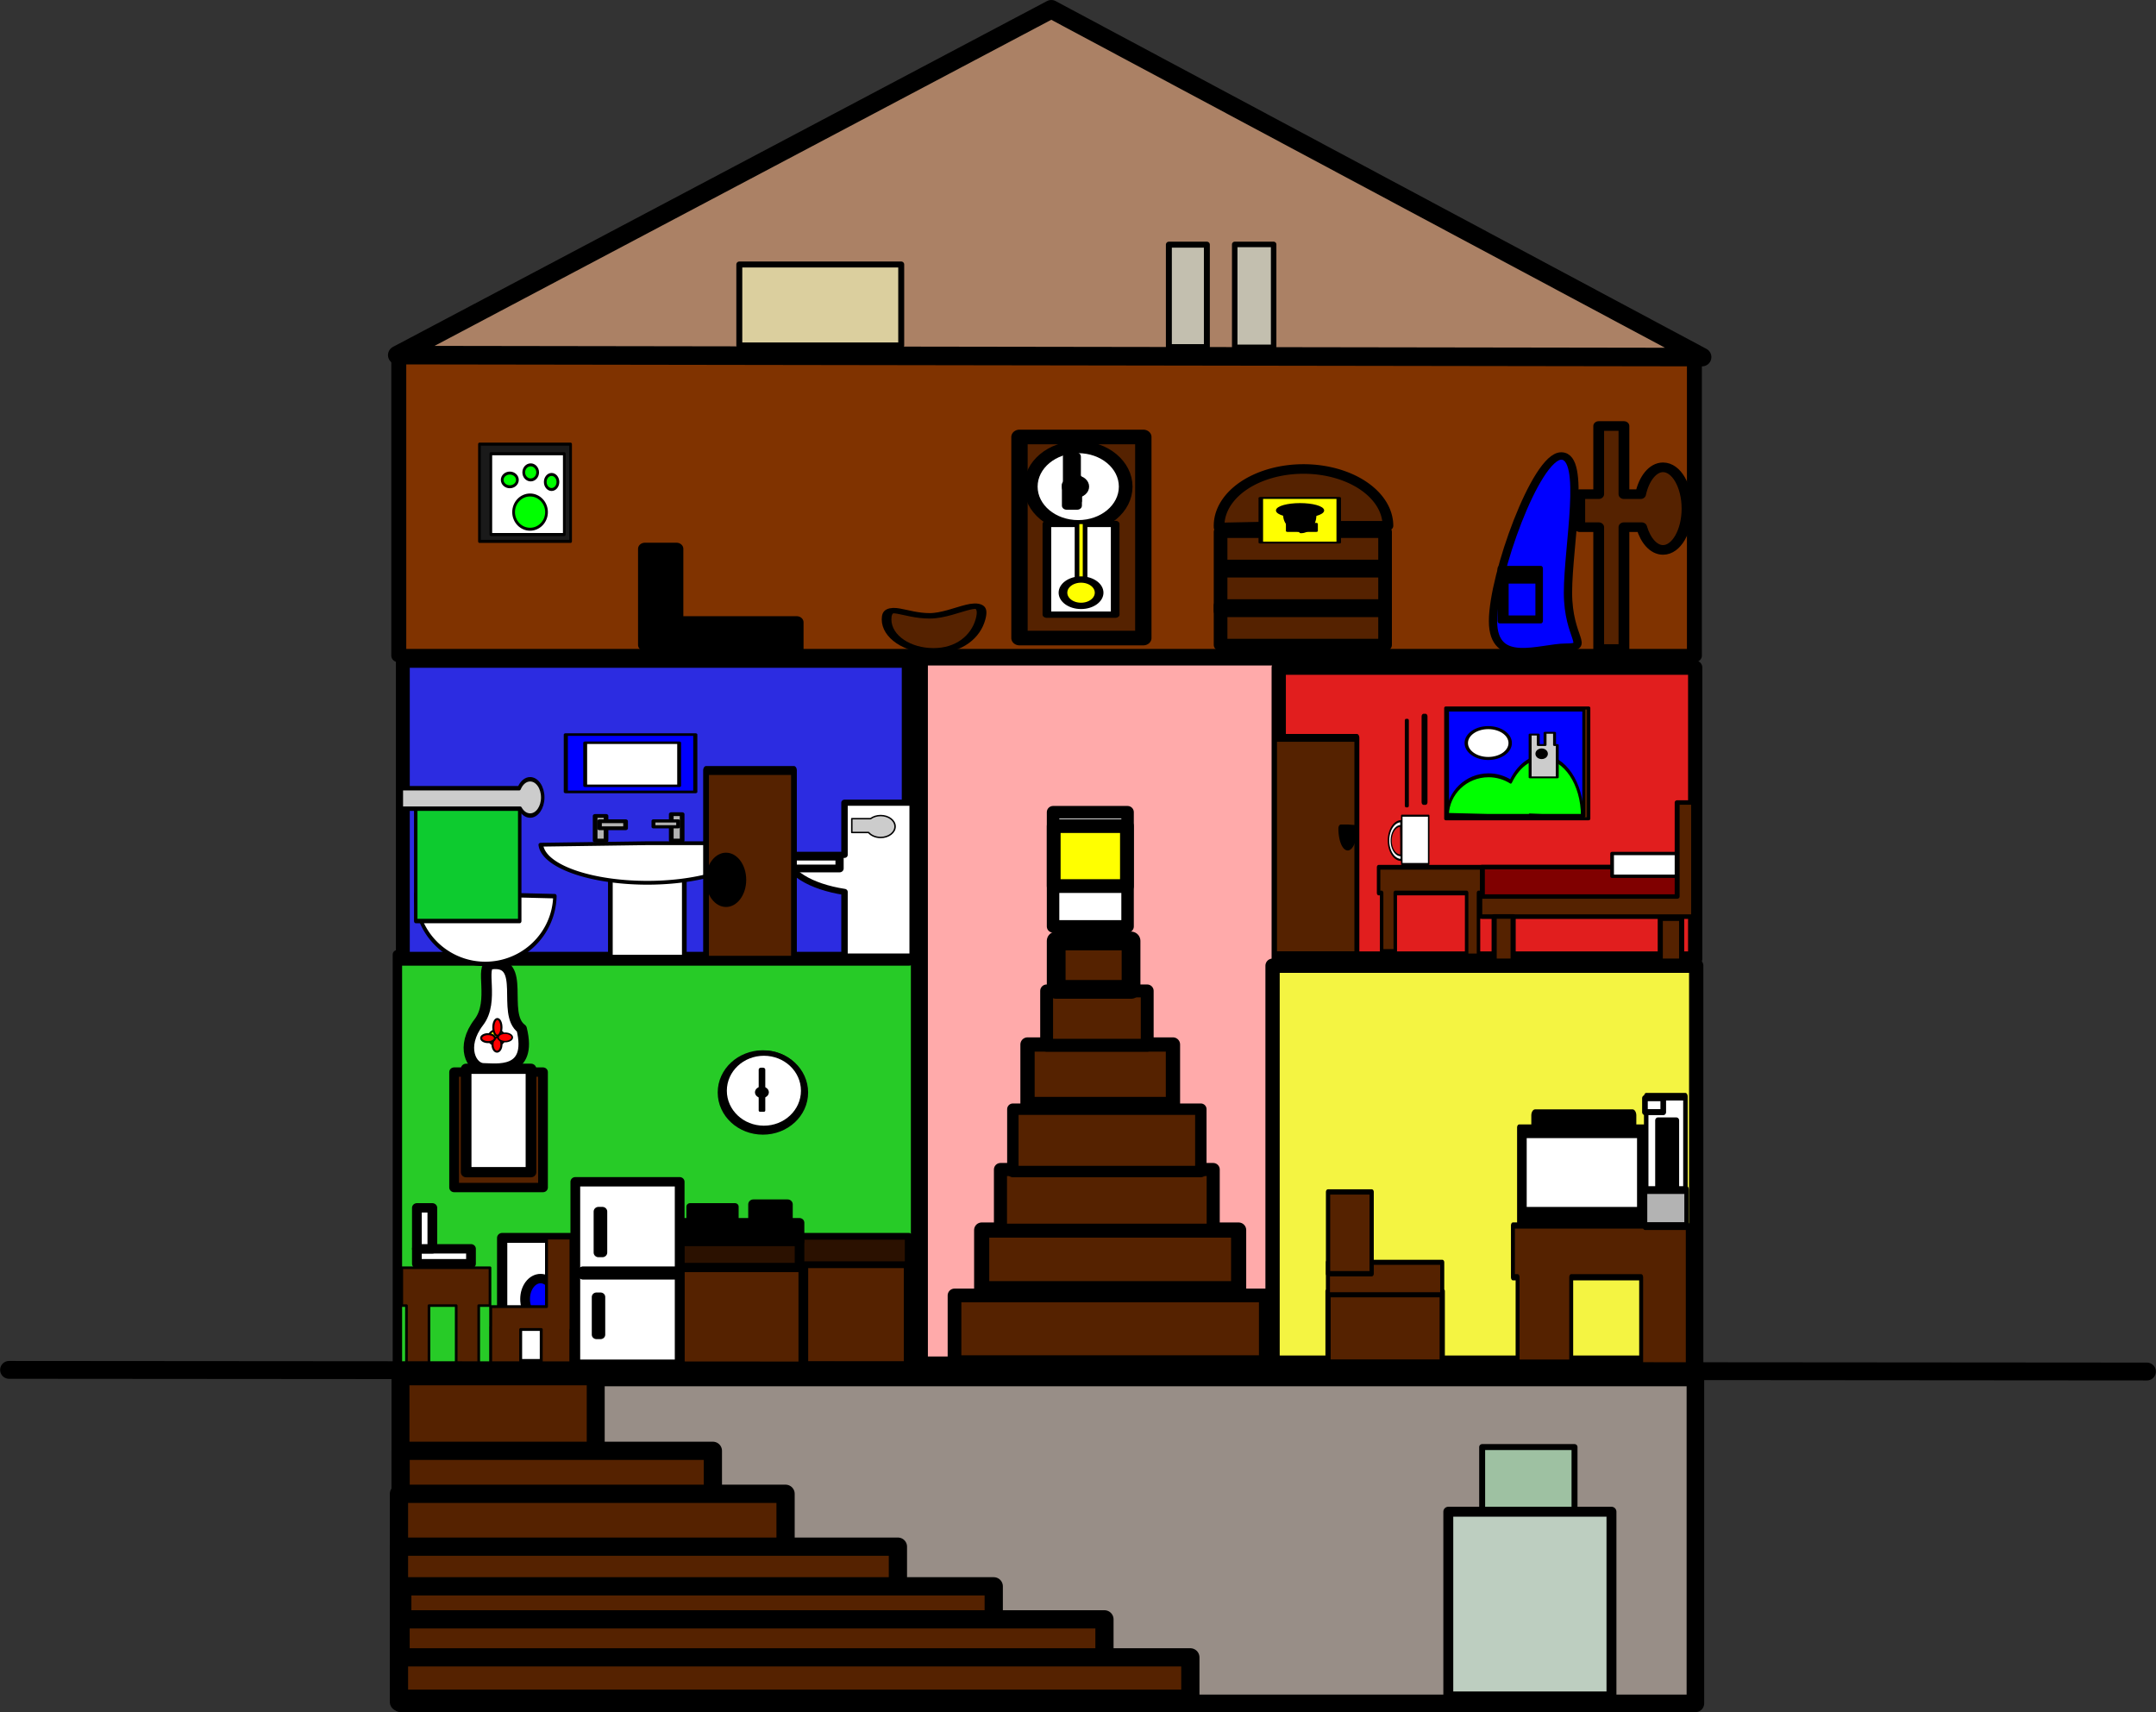 <?xml version="1.0" encoding="UTF-8" standalone="no"?>
<!-- Created with Inkscape (http://www.inkscape.org/) -->

<svg
   xmlns:dc="http://purl.org/dc/elements/1.1/"
   xmlns:cc="http://creativecommons.org/ns#"
   xmlns:rdf="http://www.w3.org/1999/02/22-rdf-syntax-ns#"
   xmlns:svg="http://www.w3.org/2000/svg"
   xmlns="http://www.w3.org/2000/svg"
   xmlns:sodipodi="http://sodipodi.sourceforge.net/DTD/sodipodi-0.dtd"
   xmlns:inkscape="http://www.inkscape.org/namespaces/inkscape"
   id="svg2"
   sodipodi:docname="basic-house.svg"
   viewBox="0 0 1087.114 863.241"
   version="1.1"
   inkscape:version="0.91 r13725"
   width="1087.114"
   height="863.241">
  <rect x="0" y="0" width="1087.114" height="863.241" fill="#333333" stroke="none"/>
  <defs
     id="defs21358" />
  <sodipodi:namedview
     id="base"
     bordercolor="#666666"
     inkscape:pageshadow="2"
     inkscape:window-y="1"
     pagecolor="#ffffff"
     inkscape:window-height="1035"
     inkscape:window-maximized="1"
     inkscape:zoom="0.64420742"
     inkscape:window-x="4"
     showgrid="false"
     borderopacity="1.0"
     inkscape:current-layer="g22245"
     inkscape:cx="294.90122"
     inkscape:cy="359.56009"
     inkscape:window-width="1916"
     inkscape:pageopacity="0.0"
     inkscape:document-units="px"
     fit-margin-top="0"
     fit-margin-left="0"
     fit-margin-right="0"
     fit-margin-bottom="0" />
  <g
     id="layer1"
     inkscape:label="Layer 1"
     inkscape:groupmode="layer"
     transform="translate(148.102,-22.405)">
    <g
       id="g3791">
      <g
         id="g22245">
        <g
           id="g22076" />
        <g
           id="g22576">
          <g
             style="stroke-linecap:round;stroke-linejoin:round"
             id="g2987"
             transform="matrix(0.682,0,0,0.657,-67.518,248.887)">
            <g
               style="stroke-linecap:round;stroke-linejoin:round"
               id="g2900"
               transform="translate(858.63,-244.46)">
              <rect
                 id="rect2816"
                 style="color:#000000;fill:#27cb27;fill-opacity:1;stroke:#000000;stroke-width:6.951;stroke-linecap:round;stroke-linejoin:round"
                 height="317.39"
                 width="383.11"
                 y="632.24"
                 x="-682.98" />
              <g
                 style="stroke-linecap:round;stroke-linejoin:round"
                 id="g2823"
                 transform="matrix(0.886,0,0,0.821,-1201.5,376.58)">
                <rect
                   id="rect2818"
                   style="color:#000000;fill:#552200;stroke:#000000;stroke-width:7.2;stroke-linecap:round;stroke-linejoin:round"
                   height="97.143"
                   width="94.286"
                   y="598.08"
                   x="917.14" />
                <rect
                   id="rect2820"
                   style="color:#000000;fill:#2b1100;stroke:#000000;stroke-width:6.364;stroke-linecap:round;stroke-linejoin:round"
                   height="26.55"
                   width="95.122"
                   y="574.8"
                   x="916.72" />
              </g>
              <g
                 style="stroke-linecap:round;stroke-linejoin:round"
                 id="g2841"
                 transform="matrix(0.485,0,0,0.464,-552.69,512.2)">
                <ellipse
                   id="path2831"
                   style="color:#000000;fill:#000000;stroke:#000000;stroke-width:7.2;stroke-linecap:round;stroke-linejoin:round"
                   transform="matrix(1.037,0,0,1.268,-7.732,-112.08)"
                   cx="285.714"
                   cy="472.362"
                   rx="62.857"
                   ry="51.429" />
                <circle
                   id="path2833"
                   style="color:#000000;fill:#ffffff;stroke:#000000;stroke-width:7.2;stroke-linecap:round;stroke-linejoin:round"
                   transform="matrix(1.181,0,0,1.209,-64.246,-114.73)"
                   cx="300"
                   cy="495.219"
                   r="51.429" />
                <ellipse
                   id="path2835"
                   style="color:#000000;fill:#000000;stroke:#000000;stroke-width:7.2;stroke-linecap:round;stroke-linejoin:round"
                   transform="matrix(0.449,0,0,0.529,156.18,226.13)"
                   cx="291.429"
                   cy="492.362"
                   rx="20"
                   ry="14.286" />
                <rect
                   id="rect2837"
                   style="color:#000000;fill:#000000;stroke:#000000;stroke-width:4.389;stroke-linecap:round;stroke-linejoin:round"
                   height="34.24"
                   width="5.669"
                   y="482.39"
                   x="284.31" />
                <rect
                   id="rect2839"
                   style="color:#000000;fill:#000000;stroke:#000000;stroke-width:6.689;stroke-linecap:round;stroke-linejoin:round"
                   height="37.654"
                   width="3.368"
                   y="449.25"
                   x="285.46" />
              </g>
              <g
                 style="stroke-linecap:round;stroke-linejoin:round"
                 id="g2856"
                 transform="translate(31.429,2.857)">
                <rect
                   id="rect2827"
                   style="color:#000000;fill:#552200;stroke:#000000;stroke-width:7.177;stroke-linecap:round;stroke-linejoin:round"
                   height="77.166"
                   width="91.451"
                   y="869.49"
                   x="-505.73" />
                <rect
                   id="rect2829"
                   style="color:#000000;fill:#2b1100;stroke:#000000;stroke-width:7.107;stroke-linecap:round;stroke-linejoin:round"
                   height="20.093"
                   width="88.665"
                   y="849.46"
                   x="-505.76" />
                <rect
                   id="rect2848"
                   style="color:#000000;fill:#000000;stroke:#000000;stroke-width:7.2;stroke-linecap:round;stroke-linejoin:round"
                   height="14.286"
                   width="88.571"
                   y="835.22"
                   x="-505.71" />
                <rect
                   id="rect2850"
                   style="color:#000000;fill:#000000;stroke:#000000;stroke-width:5.349;stroke-linecap:round;stroke-linejoin:round"
                   height="10.423"
                   width="33.28"
                   y="822.87"
                   x="-498.07" />
                <rect
                   id="rect2852"
                   style="color:#000000;fill:#000000;stroke:#000000;stroke-width:7.577;stroke-linecap:round;stroke-linejoin:round"
                   height="22.48"
                   width="25.337"
                   y="821.12"
                   x="-451.24" />
              </g>
              <rect
                 id="rect2854"
                 style="color:#000000;fill:#ffffff;stroke:#000000;stroke-width:7.2;stroke-linecap:round;stroke-linejoin:round"
                 height="140"
                 width="77.143"
                 y="806.65"
                 x="-551.43" />
              <rect
                 id="rect2863"
                 style="color:#000000;fill:#000000;stroke:#000000;stroke-width:7.015;stroke-linecap:round;stroke-linejoin:round"
                 height="3.043"
                 width="68.757"
                 y="875.13"
                 x="-545.81" />
              <rect
                 id="rect2865"
                 style="color:#000000;fill:#552200;stroke:#000000;stroke-width:7.2;stroke-linecap:round;stroke-linejoin:round"
                 height="31.429"
                 width="2.857"
                 y="829.51"
                 x="-534.29" />
              <rect
                 id="rect2867"
                 style="color:#000000;fill:#552200;stroke:#000000;stroke-width:6.864;stroke-linecap:round;stroke-linejoin:round"
                 transform="scale(-1,1)"
                 height="28.908"
                 width="3.079"
                 y="895.05"
                 x="532.75" />
              <path
                 id="rect2869"
                 style="color:#000000;fill:#552200;stroke:#000000;stroke-width:1.97;stroke-linecap:round;stroke-linejoin:round"
                 d="m -679.74,872.6 0,29.074 3.468,0 0,46.699 16.65,0 0,-46.699 20.119,0 0,47.576 16.658,0 0,-47.576 8.325,0 0,-29.074 -65.221,0 z"
                 inkscape:connector-curvature="0" />
              <rect
                 id="rect2879"
                 style="color:#000000;fill:#ffffff;stroke:#000000;stroke-width:7.58;stroke-linecap:round;stroke-linejoin:round"
                 height="96.763"
                 width="51.049"
                 y="849.69"
                 x="-605.52" />
              <ellipse
                 id="path2883"
                 style="color:#000000;fill:#0000ff;stroke:#000000;stroke-width:7.2;stroke-linecap:round;stroke-linejoin:round"
                 cx="-577.143"
                 cy="896.648"
                 rx="11.429"
                 ry="15.714" />
              <path
                 id="rect2885"
                 style="color:#000000;fill:#552200;stroke:#000000;stroke-width:2.161;stroke-linecap:round;stroke-linejoin:round"
                 d="m -572.74,849.84 0,52.618 -41.257,0 0,15.331 -0.033,0 0,31.461 22.192,0 0,-29.255 15.202,0 0,28.407 21.884,0 0,-28.407 0.132,0 0,-14.611 0,-2.925 0,-52.618 -18.119,0 z"
                 inkscape:connector-curvature="0" />
              <rect
                 id="rect2894"
                 style="color:#000000;fill:#ffffff;stroke:#000000;stroke-width:7.2;stroke-linecap:round;stroke-linejoin:round"
                 height="11.429"
                 width="40"
                 y="858.08"
                 x="-668.57" />
              <rect
                 id="rect2896"
                 style="color:#000000;fill:#ffffff;stroke:#000000;stroke-width:7.2;stroke-linecap:round;stroke-linejoin:round"
                 height="31.429"
                 width="11.429"
                 y="826.65"
                 x="-668.57" />
            </g>
            <rect
               id="rect2928"
               style="color:#000000;fill:#552200;stroke:#000000;stroke-width:7.2;stroke-linecap:round;stroke-linejoin:round"
               height="88.571"
               width="65.714"
               y="478.01"
               x="217.59" />
            <rect
               id="rect2930"
               style="color:#000000;fill:#ffffff;stroke:#000000;stroke-width:7.858;stroke-linecap:round;stroke-linejoin:round"
               height="79.342"
               width="47.914"
               y="475.48"
               x="226.49" />
            <path
               id="path2932"
               sodipodi:nodetypes="csssc"
               style="color:#000000;fill:#ffffff;stroke:#000000;stroke-width:7.761;stroke-linecap:round;stroke-linejoin:round"
               d="m 267.51,444.77 c 8.378,35.295 -19.287,30.239 -28.154,30.239 -8.867,0 -17.451,-16.426 -3.487,-35.29 11.976,-16.179 0.253,-43.227 9.073,-44.418 27.02,-3.651 7.208,37.909 22.569,49.47 z"
               inkscape:connector-curvature="0" />
            <g
               style="stroke-linecap:round;stroke-linejoin:round"
               id="g2951"
               transform="matrix(0.21,0,0,0.214,299.38,209.62)">
              <ellipse
                 id="path2935"
                 style="color:#000000;fill:#ffff00;stroke:#000000;stroke-width:7.2;stroke-linecap:round;stroke-linejoin:round"
                 cx="-240"
                 cy="1130.934"
                 rx="28.571"
                 ry="27.143" />
              <ellipse
                 id="path2937"
                 style="color:#000000;fill:#ff0000;stroke:#000000;stroke-width:7.2;stroke-linecap:round;stroke-linejoin:round"
                 transform="translate(-5.714,-5.714)"
                 cx="-232.857"
                 cy="1160.934"
                 rx="15.714"
                 ry="25.714" />
              <ellipse
                 id="path2939"
                 style="color:#000000;fill:#ff0000;stroke:#000000;stroke-width:7.2;stroke-linecap:round;stroke-linejoin:round"
                 cx="-270"
                 cy="1132.362"
                 rx="24.286"
                 ry="14.286" />
              <ellipse
                 id="path2941"
                 style="color:#000000;fill:#ff0000;stroke:#000000;stroke-width:7.2;stroke-linecap:round;stroke-linejoin:round"
                 cx="-237.143"
                 cy="1093.791"
                 rx="14.286"
                 ry="30" />
              <ellipse
                 id="path2943"
                 style="color:#000000;fill:#ff0000;stroke:#000000;stroke-width:7.2;stroke-linecap:round;stroke-linejoin:round"
                 transform="matrix(0.834,0,0,0.752,-49.064,271.84)"
                 cx="-192.857"
                 cy="1140.934"
                 rx="30"
                 ry="20" />
            </g>
          </g>
          <rect
             id="rect3025"
             style="color:#000000;fill:#ffaaaa;stroke:#000000;stroke-width:8.196;stroke-linecap:round;stroke-linejoin:round"
             height="356.6"
             width="183.76"
             y="353.83"
             x="315.67" />
          <rect
             id="rect3052"
             style="color:#000000;fill:#552200;stroke:#000000;stroke-width:6.908;stroke-linecap:round;stroke-linejoin:round"
             height="33.625"
             width="156.96"
             y="675.55"
             x="333.19" />
          <rect
             id="rect3054"
             style="color:#000000;fill:#552200;stroke:#000000;stroke-width:7.641;stroke-linecap:round;stroke-linejoin:round"
             height="29.559"
             width="129.56"
             y="642.58"
             x="346.89" />
          <rect
             id="rect3056"
             style="color:#000000;fill:#552200;stroke:#000000;stroke-width:6.596;stroke-linecap:round;stroke-linejoin:round"
             height="30.604"
             width="107.27"
             y="612.06"
             x="356.36" />
          <rect
             id="rect3058"
             style="color:#000000;fill:#552200;stroke:#000000;stroke-width:5.754;stroke-linecap:round;stroke-linejoin:round"
             height="31.446"
             width="94.779"
             y="581.64"
             x="362.61" />
          <rect
             id="rect3060"
             style="color:#000000;fill:#552200;stroke:#000000;stroke-width:7.2;stroke-linecap:round;stroke-linejoin:round"
             height="30"
             width="73.333"
             y="549.03"
             x="370" />
          <rect
             id="rect3062"
             style="color:#000000;fill:#552200;stroke:#000000;stroke-width:6.486;stroke-linecap:round;stroke-linejoin:round"
             height="27.381"
             width="50.714"
             y="522.01"
             x="379.64" />
          <rect
             id="rect3064"
             style="color:#000000;fill:#552200;stroke:#000000;stroke-width:9.462;stroke-linecap:round;stroke-linejoin:round"
             height="24.405"
             width="37.738"
             y="496.83"
             x="384.46" />
          <rect
             id="rect3066"
             style="color:#000000;fill:#ffffff;stroke:#000000;stroke-width:6.292;stroke-linecap:round;stroke-linejoin:round"
             height="57.575"
             width="37.575"
             y="431.91"
             x="382.88" />
          <rect
             id="rect3068"
             style="color:#000000;fill:#ffff00;stroke:#000000;stroke-width:6.946;stroke-linecap:round;stroke-linejoin:round"
             height="30.254"
             width="36.92"
             y="438.9"
             x="383.21" />
          <g
             style="stroke-linecap:round;stroke-linejoin:round"
             id="g3204"
             transform="matrix(0.957,0,0,0.855,1089.4,-381.21)">
            <rect
               id="rect3087"
               style="color:#000000;fill:#803300;stroke:#000000;stroke-width:7.883;stroke-linecap:round;stroke-linejoin:round"
               height="175.98"
               width="682.65"
               y="682.7"
               x="-1083" />
            <rect
               id="rect3089"
               style="color:#000000;fill:#000000;stroke:#000000;stroke-width:7.2;stroke-linecap:round;stroke-linejoin:round"
               height="56.667"
               width="16.667"
               y="795.7"
               x="-953.33" />
            <rect
               id="rect3091"
               style="color:#000000;fill:#000000;stroke:#000000;stroke-width:7.2;stroke-linecap:round;stroke-linejoin:round"
               height="16.667"
               width="70"
               y="839.03"
               x="-943.33" />
            <g
               style="stroke-linecap:round;stroke-linejoin:round"
               id="g3116"
               transform="matrix(0,0.448,0.598,0,-1286.1,1185.9)">
              <path
                 id="path3111"
                 style="color:#000000;fill:#552200;stroke:#000000;stroke-width:7.2;stroke-linecap:round;stroke-linejoin:round"
                 sodipodi:nodetypes="csssc"
                 transform="matrix(0.993,0,0,1.182,-5.2,-155.33)"
                 d="m -736.69,817.36 c 0,19.33 -19.026,31.497 -41.644,35 -36.422,5.641 -4.731,-18.49 -4.731,-37.82 0,-19.33 -18.269,-32.18 4.731,-32.18 22.999,0 41.644,15.67 41.644,35 z"
                 inkscape:connector-curvature="0" />
            </g>
            <rect
               id="rect3120"
               style="color:#000000;fill:#552200;stroke:#000000;stroke-width:8.618;stroke-linecap:round;stroke-linejoin:round"
               height="118.58"
               width="65.248"
               y="729.74"
               x="-755.96" />
            <ellipse
               id="path3122"
               style="color:#000000;fill:#ffffff;stroke:#000000;stroke-width:7.2;stroke-linecap:round;stroke-linejoin:round"
               transform="translate(-6.667,-10)"
               cx="-718.333"
               cy="769.029"
               rx="25"
               ry="23.333" />
            <ellipse
               id="path3126"
               style="color:#000000;fill:#000000;stroke:#000000;stroke-width:7.2;stroke-linecap:round;stroke-linejoin:round"
               transform="matrix(0.701,0,0,0.561,-217.07,332.26)"
               cx="-726.667"
               cy="760.696"
               rx="6.667"
               ry="8.333" />
            <rect
               id="rect3128"
               style="color:#000000;fill:#000000;stroke:#000000;stroke-width:3.707;stroke-linecap:round;stroke-linejoin:round"
               height="13.493"
               width="3.493"
               y="753.95"
               x="-728.41" />
            <rect
               id="rect3130"
               style="color:#000000;fill:#000000;stroke:#000000;stroke-width:5.111;stroke-linecap:round;stroke-linejoin:round"
               transform="scale(-1,1)"
               height="15.423"
               width="4.356"
               y="741.32"
               x="726.16" />
            <rect
               id="rect3134"
               style="color:#000000;fill:#000000;stroke:#000000;stroke-width:4.842;stroke-linecap:round;stroke-linejoin:round"
               height="12.358"
               width="5.692"
               y="757.85"
               x="-731.18" />
            <g
               style="stroke-linecap:round;stroke-linejoin:round"
               id="g3142"
               transform="matrix(0.635,0,0,0.518,-368.98,265.23)">
              <rect
                 id="rect3136"
                 style="color:#000000;fill:#ffffff;stroke:#000000;stroke-width:7.2;stroke-linecap:round;stroke-linejoin:round"
                 height="103.33"
                 width="56.667"
                 y="995.7"
                 x="-586.67" />
              <rect
                 id="rect3138"
                 style="color:#000000;fill:#ffff00;stroke:#000000;stroke-width:3.853;stroke-linecap:round;stroke-linejoin:round"
                 height="83.347"
                 width="6.681"
                 y="994.02"
                 x="-561.67" />
              <circle
                 id="path3140"
                 style="color:#000000;fill:#ffff00;stroke:#000000;stroke-width:7.2;stroke-linecap:round;stroke-linejoin:round"
                 cx="-558.333"
                 cy="1074.029"
                 r="15" />
            </g>
            <rect
               id="rect3147"
               style="color:#000000;fill:#552200;stroke:#000000;stroke-width:7.2;stroke-linecap:round;stroke-linejoin:round"
               height="66.667"
               width="86.667"
               y="785.7"
               x="-650" />
            <rect
               id="rect3149"
               style="color:#000000;fill:#552200;stroke:#000000;stroke-width:7.2;stroke-linecap:round;stroke-linejoin:round"
               height="3.333"
               width="83.333"
               y="805.7"
               x="-646.67" />
            <rect
               id="rect3151"
               style="color:#000000;fill:#552200;stroke:#000000;stroke-width:7.136;stroke-linecap:round;stroke-linejoin:round"
               height="3.397"
               width="86.731"
               y="829"
               x="-650.03" />
            <path
               id="path3153"
               sodipodi:rx="44.477192"
               sodipodi:ry="33.48225"
               style="color:#000000;fill:#552200;stroke:#000000;stroke-width:5.636;stroke-linecap:round;stroke-linejoin:round"
               sodipodi:type="arc"
               d="m -561.831,-782.102 a 44.477,33.482 0 0 1 -22.626,29.163 44.477,33.482 0 0 1 -44.858,-0.508 44.477,33.482 0 0 1 -21.45,-29.662 l 44.457,1.008 z"
               transform="scale(1,-1)"
               sodipodi:cy="-782.10175"
               sodipodi:cx="-606.30817"
               sodipodi:end="3.1716911"
               sodipodi:start="0" />
            <g
               style="stroke-linecap:round;stroke-linejoin:round"
               id="g3171"
               transform="matrix(0.333,0,0,0.158,-310.24,712.12)">
              <rect
                 id="rect3155"
                 style="color:#000000;fill:#ffff00;stroke:#000000;stroke-width:7.2;stroke-linecap:round;stroke-linejoin:round"
                 height="166.67"
                 width="123.33"
                 y="339.03"
                 x="-956.67" />
              <path
                 id="path3159"
                 sodipodi:rx="25"
                 sodipodi:ry="20"
                 style="color:#000000;fill:#000000;stroke:#000000;stroke-width:7.2;stroke-linecap:round;stroke-linejoin:round"
                 sodipodi:type="arc"
                 d="m -863.333,409.029 a 25,20 0 0 1 -7.578,14.344 25,20 0 0 1 -18.14,5.648 l 0.718,-19.992 z"
                 transform="matrix(0.848,0,0,2.805,-139.71,-742.91)"
                 sodipodi:cy="409.02884"
                 sodipodi:cx="-888.33331"
                 sodipodi:end="1.5995365"
                 sodipodi:start="0" />
              <path
                 id="path3161"
                 sodipodi:rx="36.666668"
                 sodipodi:ry="58.333332"
                 style="color:#000000;fill:#000000;stroke:#000000;stroke-width:7.2;stroke-linecap:round;stroke-linejoin:round"
                 sodipodi:type="arc"
                 d="m -1196.667,487.362 a 36.667,58.333 0 0 1 -11.115,41.836 36.667,58.333 0 0 1 -26.606,16.473 l 1.054,-58.309 z"
                 transform="matrix(-0.758,0,0,1.015,-1825.6,-91.152)"
                 sodipodi:cy="487.36218"
                 sodipodi:cx="-1233.3334"
                 sodipodi:end="1.5995365"
                 sodipodi:start="0" />
              <ellipse
                 id="path3165"
                 style="color:#000000;fill:#000000;stroke:#000000;stroke-width:7.2;stroke-linecap:round;stroke-linejoin:round"
                 transform="matrix(0.988,0,0,1.251,-10.303,-90.46)"
                 cx="-895"
                 cy="380.696"
                 rx="35"
                 ry="18.333" />
              <rect
                 id="rect3169"
                 style="color:#000000;fill:#000000;stroke:#000000;stroke-width:6.461;stroke-linecap:round;stroke-linejoin:round"
                 height="27.406"
                 width="44.072"
                 y="435.33"
                 x="-913.7" />
            </g>
            <path
               id="path3178"
               sodipodi:nodetypes="csssc"
               style="color:#000000;fill:#0000ff;stroke:#000000;stroke-width:4.371;stroke-linecap:round;stroke-linejoin:round"
               d="m -506.46,838.34 c 0,27.365 25.108,15.377 38.343,15.377 13.235,0 1.153,-4.846 1.153,-32.211 0,-27.365 9.685,-80.554 -3.55,-80.554 -13.235,0 -35.946,70.023 -35.946,97.388 z"
               inkscape:connector-curvature="0" />
            <g
               style="stroke-linecap:round;stroke-linejoin:round"
               id="g3193"
               transform="matrix(0.285,0,0,0.439,-203.79,336.57)">
              <rect
                 id="rect3185"
                 style="color:#000000;fill:#000000;stroke:#000000;stroke-width:7.2;stroke-linecap:round;stroke-linejoin:round"
                 height="70"
                 width="76.667"
                 y="1072.4"
                 x="-1050" />
              <rect
                 id="rect3187"
                 style="color:#000000;fill:#0000ff;stroke:#000000;stroke-width:7.2;stroke-linecap:round;stroke-linejoin:round"
                 height="50"
                 width="56.667"
                 y="1089"
                 x="-1036.7" />
            </g>
            <path
               id="rect3197"
               style="color:#000000;fill:#552200;stroke:#000000;stroke-width:5.679;stroke-linecap:round;stroke-linejoin:round"
               d="m -450.78,723.28 0,40.183 -9.971,0 0,19.475 9.971,0 0,71.85 13.299,0 0,-71.85 9.323,0 c 2.079,7.951 6.346,13.402 11.28,13.402 6.975,0 12.626,-10.911 12.626,-24.361 0,-13.45 -5.65,-24.338 -12.626,-24.338 -5.418,0 -10.034,6.582 -11.828,15.822 l -8.774,0 0,-40.183 -13.299,0 z"
               inkscape:connector-curvature="0" />
          </g>
          <g
             style="stroke-linecap:round;stroke-linejoin:round"
             id="g3248"
             transform="matrix(0.244,0,0,0.28,147.54,157.26)">
            <rect
               id="rect3236"
               style="color:#000000;fill:#1a1a1a;stroke:#000000;stroke-width:5.486;stroke-linecap:round;stroke-linejoin:round"
               height="175.05"
               width="188.38"
               y="318.17"
               x="-220.86" />
            <rect
               id="rect3238"
               style="color:#000000;fill:#ffffff;stroke:#000000;stroke-width:5.486;stroke-linecap:round;stroke-linejoin:round"
               height="145.46"
               width="151.75"
               y="335.43"
               x="-197.31" />
            <ellipse
               id="path3240"
               style="color:#000000;fill:#00ff00;stroke:#000000;stroke-width:7.2;stroke-linecap:round;stroke-linejoin:round"
               transform="matrix(0.785,0,0,0.74,566.68,-176.67)"
               cx="-923.333"
               cy="755.696"
               rx="20"
               ry="16.667" />
            <circle
               id="path3242"
               style="color:#000000;fill:#00ff00;stroke:#000000;stroke-width:7.2;stroke-linecap:round;stroke-linejoin:round"
               transform="matrix(0.785,0,0,0.74,566.68,-176.67)"
               cx="-868.333"
               cy="737.362"
               r="18.333" />
            <ellipse
               id="path3244"
               style="color:#000000;fill:#00ff00;stroke:#000000;stroke-width:7.2;stroke-linecap:round;stroke-linejoin:round"
               transform="matrix(0.785,0,0,0.74,566.68,-176.67)"
               cx="-813.333"
               cy="760.696"
               rx="16.667"
               ry="18.333" />
            <ellipse
               id="path3246"
               style="color:#000000;fill:#00ff00;stroke:#000000;stroke-width:7.2;stroke-linecap:round;stroke-linejoin:round"
               transform="matrix(0.785,0,0,0.74,566.68,-176.67)"
               cx="-870"
               cy="834.029"
               rx="43.333"
               ry="41.667" />
          </g>
          <rect
             id="rect3256"
             style="color:#000000;fill:#2c2ce1;fill-opacity:1;stroke:#000000;stroke-width:7.003;stroke-linecap:round;stroke-linejoin:round"
             height="150.199"
             width="255.082"
             y="355.6"
             x="55.016" />
          <g
             style="stroke-linecap:round;stroke-linejoin:round"
             id="g3272"
             transform="matrix(-0.607,0,0,0.574,-234.77,18.746)">
            <path
               id="path3258"
               style="color:#000000;fill:#ffffff;stroke:#000000;stroke-width:5.369;stroke-linecap:round;stroke-linejoin:round"
               d="m -900.92,711.45 0,135.15 56.627,0 0,-56.785 c 28.239,-4.598 48.538,-17.452 48.538,-32.559 l -48.538,0 0,-45.81 -56.627,0 z"
               inkscape:connector-curvature="0" />
            <rect
               id="rect3263"
               style="color:#000000;fill:#ffffff;stroke:#000000;stroke-width:6.823;stroke-linecap:round;stroke-linejoin:round"
               height="10.377"
               width="40.377"
               y="758.84"
               x="-840.19" />
            <path
               id="path3267"
               style="color:#000000;fill:#cccccc;stroke:#000000;stroke-width:1.241;stroke-linecap:round;stroke-linejoin:round"
               d="m -874.33,722.72 c -6.62,0 -11.984,4.319 -11.984,9.643 0,5.325 5.365,9.638 11.984,9.638 4.22,0 7.927,-1.755 10.063,-4.406 l 13.912,0 0,-12.123 -15.592,0 c -2.161,-1.701 -5.12,-2.753 -8.383,-2.753 z"
               inkscape:connector-curvature="0" />
          </g>
          <g
             style="stroke-linecap:round;stroke-linejoin:round"
             id="g3303"
             transform="matrix(0.329,0,0,0.266,370.22,262.04)">
            <rect
               id="rect3277"
               style="color:#000000;fill:#ffffff;stroke:#000000;stroke-width:7.2;stroke-linecap:round;stroke-linejoin:round"
               height="166.67"
               width="113.33"
               y="745.7"
               x="-640" />
            <path
               id="path3279"
               sodipodi:rx="163.33333"
               sodipodi:ry="75"
               style="color:#000000;fill:#ffffff;stroke:#000000;stroke-width:7.2;stroke-linecap:round;stroke-linejoin:round"
               sodipodi:type="arc"
               d="m -406.667,750.696 a 163.333,75 0 0 1 -160.247,74.987 163.333,75 0 0 1 -166.303,-72.152 L -570,750.696 Z"
               transform="translate(-13.333,-53.333)"
               sodipodi:cy="750.6955"
               sodipodi:cx="-570"
               sodipodi:end="3.1037926"
               sodipodi:start="0" />
            <g
               style="stroke-linecap:round;stroke-linejoin:round"
               id="g3289">
              <rect
                 id="rect3281"
                 style="color:#000000;fill:#b3b3b3;stroke:#000000;stroke-width:7.2;stroke-linecap:round;stroke-linejoin:round"
                 height="46.667"
                 width="16.667"
                 y="645.7"
                 x="-663.33" />
              <rect
                 id="rect3283"
                 style="color:#000000;fill:#b3b3b3;stroke:#000000;stroke-width:7.2;stroke-linecap:round;stroke-linejoin:round"
                 height="13.333"
                 width="40"
                 y="655.7"
                 x="-656.67" />
              <rect
                 id="rect3285"
                 style="color:#000000;fill:#b3b3b3;stroke:#000000;stroke-width:7.2;stroke-linecap:round;stroke-linejoin:round"
                 height="50"
                 width="16.667"
                 y="642.36"
                 x="-546.67" />
              <rect
                 id="rect3287"
                 style="color:#000000;fill:#b3b3b3;stroke:#000000;stroke-width:5.999;stroke-linecap:round;stroke-linejoin:round"
                 height="11.201"
                 width="37.868"
                 y="655.09"
                 x="-573.93" />
            </g>
          </g>
          <g
             style="stroke-linecap:round;stroke-linejoin:round"
             id="g3299"
             transform="matrix(0.246,0,0,0.156,317.44,326.77)">
            <rect
               id="rect3295"
               style="color:#000000;fill:#0000ff;stroke:#000000;stroke-width:8.47;stroke-linecap:round;stroke-linejoin:round"
               height="185.4"
               width="265.4"
               y="423"
               x="-732.7" />
            <rect
               id="rect3297"
               style="color:#000000;fill:#ffffff;stroke:#000000;stroke-width:7.949;stroke-linecap:round;stroke-linejoin:round"
               height="139.25"
               width="192.58"
               y="449.4"
               x="-692.96" />
          </g>
          <g
             style="stroke-linecap:round;stroke-linejoin:round"
             id="g3316"
             transform="matrix(0.403,0,0,0.624,420.15,16.289)">
            <rect
               id="rect3312"
               style="color:#000000;fill:#552200;stroke:#000000;stroke-width:7.2;stroke-linecap:round;stroke-linejoin:round"
               height="153.33"
               width="110"
               y="632.36"
               x="-526.67" />
            <ellipse
               id="path3314"
               style="color:#000000;fill:#000000;stroke:#000000;stroke-width:7.2;stroke-linecap:round;stroke-linejoin:round"
               cx="-501.667"
               cy="720.696"
               rx="21.667"
               ry="18.333" />
          </g>
          <g
             style="stroke-linecap:round;stroke-linejoin:round"
             id="g3329"
             transform="matrix(-0.242,0,0,0.309,-102.23,268.71)">
            <path
               id="path3320"
               sodipodi:rx="145"
               sodipodi:ry="113.33334"
               style="color:#000000;fill:#ffffff;stroke:#000000;stroke-width:7.2;stroke-linecap:round;stroke-linejoin:round"
               sodipodi:type="arc"
               sodipodi:start="0"
               sodipodi:cy="662.36218"
               sodipodi:cx="-821.66669"
               sodipodi:end="3.1167548"
               d="m -676.667,662.362 a 145,113.333 0 0 1 -143.199,113.325 145,113.333 0 0 1 -146.756,-110.51 l 144.955,-2.815 z" />
            <rect
               id="rect3322"
               style="color:#000000;fill:#0dcb2f;fill-opacity:1;stroke:#000000;stroke-width:7.2;stroke-linecap:round;stroke-linejoin:round"
               height="210"
               width="216.67"
               y="495.7"
               x="-893.33" />
            <path
               id="rect3324"
               style="color:#000000;fill:#cccccc;stroke:#000000;stroke-width:7.2;stroke-linecap:round;stroke-linejoin:round"
               d="m -915,474.41 c -14.512,0 -26.281,13.272 -26.281,29.625 0,16.353 11.769,29.594 26.281,29.594 8.364,0 15.813,-4.388 20.625,-11.25 l 247.72,0 0,-33.344 -245.69,0 c -4.568,-8.741 -13.003,-14.625 -22.656,-14.625 z"
               inkscape:connector-curvature="0" />
          </g>
          <rect
             id="rect3334"
             style="color:#000000;fill:#e11e1e;fill-opacity:1;stroke:#000000;stroke-width:7.2;stroke-linecap:round;stroke-linejoin:round"
             height="146.67"
             width="210"
             y="359.03"
             x="496.67" />
          <g
             style="stroke-linecap:round;stroke-linejoin:round"
             id="g3350"
             transform="matrix(0.359,0,0,0.325,935.57,248.62)">
            <rect
               id="rect3336"
               style="color:#000000;fill:#800000;stroke:#000000;stroke-width:7.2;stroke-linecap:round;stroke-linejoin:round"
               height="76.667"
               width="290"
               y="649.03"
               x="-936.67" />
            <rect
               id="rect3338"
               style="color:#000000;fill:#ffffff;stroke:#000000;stroke-width:5.186;stroke-linecap:round;stroke-linejoin:round"
               height="35.347"
               width="105.35"
               y="628.02"
               x="-754.34" />
            <path
               id="rect3340"
               style="color:#000000;fill:#552200;stroke:#000000;stroke-width:6.913;stroke-linecap:round;stroke-linejoin:round"
               d="m -662.97,548.9 0,145.9 -277.19,0 0,31.054 277.19,0 13.21,0 9.9,0 0,-176.95 -23.109,0 z"
               inkscape:connector-curvature="0" />
            <rect
               id="rect3342"
               style="color:#000000;fill:#552200;stroke:#000000;stroke-width:7.2;stroke-linecap:round;stroke-linejoin:round"
               height="73.333"
               width="26.667"
               y="725.7"
               x="-920" />
            <rect
               id="rect3344"
               style="color:#000000;fill:#552200;stroke:#000000;stroke-width:7.2;stroke-linecap:round;stroke-linejoin:round"
               height="70"
               width="30"
               y="729.03"
               x="-686.67" />
          </g>
          <g
             style="stroke-linecap:round;stroke-linejoin:round"
             id="g3394"
             transform="matrix(0.282,0,0,0.381,805.66,245.59)">
            <path
               id="rect3359"
               style="color:#000000;fill:#552200;stroke:#000000;stroke-width:6.255;stroke-linecap:round;stroke-linejoin:round"
               d="m -917.13,561.9 0,34.03 5.411,0 0,77.372 24.39,0 0,-77.372 127.61,0 0,83.29 21.188,0 0,-83.29 5.665,0 0,-34.03 -184.27,0 z"
               inkscape:connector-curvature="0" />
            <g
               style="stroke-linecap:round;stroke-linejoin:round"
               id="g3382"
               transform="matrix(0.37,0,0,0.376,-509.39,423.81)">
              <rect
                 id="rect3372"
                 style="color:#000000;fill:#ffffff;stroke:#000000;stroke-width:7.2;stroke-linecap:round;stroke-linejoin:round"
                 height="170"
                 width="130"
                 y="185.7"
                 x="-990" />
              <g
                 style="stroke-linecap:round;stroke-linejoin:round"
                 id="g3378"
                 transform="matrix(1,0,0,1.023,173.33,-359.23)">
                <path
                   id="path3374"
                   sodipodi:rx="66.666664"
                   sodipodi:ry="61.666668"
                   style="color:#000000;fill:#ffffff;stroke:#000000;stroke-width:7.2;stroke-linecap:round;stroke-linejoin:round"
                   sodipodi:type="arc"
                   d="m -1130,587.362 a 66.667,61.667 0 0 1 -65.839,61.662 66.667,61.667 0 0 1 -67.474,-60.13 l 66.646,-1.532 z"
                   transform="matrix(0,1,-1,0,-578.46,1814.9)"
                   sodipodi:cy="587.36218"
                   sodipodi:cx="-1196.6666"
                   sodipodi:end="3.1167548"
                   sodipodi:start="0" />
                <path
                   id="path3376"
                   sodipodi:rx="60"
                   sodipodi:ry="61.666668"
                   style="color:#000000;fill:#e11e1e;fill-opacity:1;stroke:#000000;stroke-width:7.2;stroke-linecap:round;stroke-linejoin:round"
                   sodipodi:type="arc"
                   d="m -790,987.362 a 60,61.667 0 0 1 -59.255,61.662 60,61.667 0 0 1 -60.727,-60.13 L -850,987.362 Z"
                   transform="matrix(0,0.845,-0.753,0,-424.64,1336.8)"
                   sodipodi:cy="987.36218"
                   sodipodi:cx="-850"
                   sodipodi:end="3.1167548"
                   sodipodi:start="0" />
              </g>
            </g>
            <rect
               id="rect3388"
               style="color:#000000;fill:#000000;stroke:#000000;stroke-width:4.573;stroke-linecap:round;stroke-linejoin:round"
               height="112.63"
               width="2.627"
               y="367.72"
               x="-867.98" />
            <rect
               id="rect3390"
               style="color:#000000;fill:#000000;stroke:#000000;stroke-width:7.2;stroke-linecap:round;stroke-linejoin:round"
               height="113.33"
               width="3.333"
               y="362.36"
               x="-836.67" />
          </g>
          <g
             style="stroke-linecap:round;stroke-linejoin:round"
             id="g3408"
             transform="matrix(-0.346,0,0,0.548,297.33,106.34)">
            <rect
               id="rect3404"
               style="color:#000000;fill:#552200;stroke:#000000;stroke-width:7.2;stroke-linecap:round;stroke-linejoin:round"
               height="200"
               width="120"
               y="525.7"
               x="-690" />
            <path
               id="path3406"
               sodipodi:rx="10"
               sodipodi:ry="16.666666"
               style="color:#000000;fill:#000000;stroke:#000000;stroke-width:7.2;stroke-linecap:round;stroke-linejoin:round"
               sodipodi:type="arc"
               sodipodi:start="0"
               sodipodi:cy="609.02887"
               sodipodi:cx="-676.66669"
               sodipodi:end="3.1167548"
               d="m -666.667,609.029 a 10,16.667 0 0 1 -9.876,16.665 10,16.667 0 0 1 -10.121,-16.251 l 9.997,-0.414 z" />
            <g
               style="stroke-linecap:round;stroke-linejoin:round"
               id="g3495"
               transform="matrix(0.237,0,0,0.212,-1549.5,302.32)">
              <rect
                 id="rect3416"
                 style="color:#000000;fill:#552200;stroke:#000000;stroke-width:7.2;stroke-linecap:round;stroke-linejoin:round"
                 transform="matrix(-2.894,0,0,1.826,860.56,-194.15)"
                 height="263.33"
                 width="303.33"
                 y="612.36"
                 x="-766.67" />
              <rect
                 id="rect3418"
                 style="color:#000000;fill:#0000ff;stroke:#000000;stroke-width:17.944;stroke-linecap:round;stroke-linejoin:round"
                 transform="scale(-1,1)"
                 height="461.43"
                 width="837.59"
                 y="930.55"
                 x="-3069" />
              <path
                 id="path3420"
                 style="color:#000000;fill:#00ff00;stroke:#000000;stroke-width:16.935;stroke-linecap:round;stroke-linejoin:round"
                 d="m 2483.1,1137.1 c 81.253,0 153.39,42.051 197.48,106.8 39.322,-17.579 86.056,-27.754 136.23,-27.754 137.18,0 249.34,76.253 252.75,171.88 l -252.75,4.388 -252.75,0 c 0,-0.703 -0.012,-1.407 0,-2.108 l -80.963,2.108 -242.7,0 c 0,-141 108.66,-255.31 242.7,-255.31 z"
                 inkscape:connector-curvature="0" />
              <g
                 style="stroke-linecap:round;stroke-linejoin:round"
                 id="g3489"
                 transform="matrix(0.865,0,0,0.623,-928.4,20.002)">
                <path
                   id="rect3429"
                   style="color:#000000;fill:#cccccc;stroke:#000000;stroke-width:7.2;stroke-linecap:round;stroke-linejoin:round"
                   d="m -1060,995.69 0,46.688 -16.656,0 0,-40 -20,0 0,40 0,13.312 0,110 66.656,0 0,-123.31 -6.656,0 0,-46.688 -23.344,0 z"
                   transform="matrix(-2.894,0,0,1.826,860.56,-194.15)"
                   inkscape:connector-curvature="0" />
                <ellipse
                   id="path3435"
                   style="color:#000000;fill:#000000;stroke:#000000;stroke-width:7.2;stroke-linecap:round;stroke-linejoin:round"
                   transform="matrix(-2.894,0,0,1.826,879.86,-218.49)"
                   cx="-1061.667"
                   cy="1089.029"
                   rx="11.667"
                   ry="16.667" />
              </g>
              <ellipse
                 id="path3493"
                 style="color:#000000;fill:#ffffff;stroke:#000000;stroke-width:7.2;stroke-linecap:round;stroke-linejoin:round"
                 transform="matrix(-2.894,0,0,1.826,860.56,-194.15)"
                 cx="-676.667"
                 cy="695.696"
                 rx="46.667"
                 ry="36.667" />
            </g>
            <rect
               id="rect3504"
               style="color:#000000;fill:#f4f442;fill-opacity:1;stroke:#000000;stroke-width:7.2;stroke-linecap:round;stroke-linejoin:round"
               transform="matrix(-2.894,0,0,1.826,860.56,-194.15)"
               height="200"
               width="213.33"
               y="509.03"
               x="493.33" />
            <g
               style="stroke-linecap:round;stroke-linejoin:round"
               id="g3520"
               transform="matrix(0.358,0,0,0.34,-2336.3,406.61)">
              <rect
                 id="rect3506"
                 style="color:#000000;fill:#000000;stroke:#000000;stroke-width:16.852;stroke-linecap:round;stroke-linejoin:round"
                 transform="scale(-1,1)"
                 height="255.36"
                 width="520.62"
                 y="1404.8"
                 x="-3938" />
              <rect
                 id="rect3508"
                 style="color:#000000;fill:#ffffff;stroke:#000000;stroke-width:18.855;stroke-linecap:round;stroke-linejoin:round"
                 transform="scale(-1,1)"
                 height="205.16"
                 width="467.99"
                 y="1423.9"
                 x="-3916.7" />
            </g>
            <path
               id="rect3510"
               style="color:#000000;fill:#552200;stroke:#000000;stroke-width:5.726;stroke-linecap:round;stroke-linejoin:round"
               d="m -917.41,974.37 0,47.59 -6.816,0 0,78.598 -78.134,0 0,-78.598 -101.93,0 0,82.729 -67.942,0 0,-82.729 0,-12.411 0,-35.178 254.82,0 z"
               inkscape:connector-curvature="0" />
            <g
               style="stroke-linecap:round;stroke-linejoin:round"
               id="g3537"
               transform="matrix(0.367,0,0,0.288,-1848.9,670.31)">
              <rect
                 id="rect3524"
                 style="color:#000000;fill:#552200;stroke:#000000;stroke-width:7.2;stroke-linecap:round;stroke-linejoin:round"
                 transform="matrix(-2.894,0,0,1.826,860.56,-194.15)"
                 height="123.33"
                 width="156.67"
                 y="799.03"
                 x="-833.33" />
              <rect
                 id="rect3528"
                 style="color:#000000;fill:#552200;stroke:#000000;stroke-width:16.237;stroke-linecap:round;stroke-linejoin:round"
                 transform="scale(-1,1)"
                 height="103.71"
                 width="453.84"
                 y="1173.3"
                 x="-3272.7" />
              <rect
                 id="rect3530"
                 style="color:#000000;fill:#552200;stroke:#000000;stroke-width:16.993;stroke-linecap:round;stroke-linejoin:round"
                 transform="scale(-1,1)"
                 height="261.35"
                 width="173.1"
                 y="948.43"
                 x="-3272.2" />
            </g>
            <rect
               id="rect3544"
               style="color:#000000;fill:#000000;stroke:#000000;stroke-width:11.099;stroke-linecap:round;stroke-linejoin:round"
               transform="scale(-1,1)"
               height="10.417"
               width="141.93"
               y="873.06"
               x="949.76" />
            <g
               style="stroke-linecap:round;stroke-linejoin:round"
               id="g3552"
               transform="matrix(0.395,0,0,0.421,-2242.3,137.63)">
              <rect
                 id="rect3542"
                 style="color:#000000;fill:#ffffff;stroke:#000000;stroke-width:16.551;stroke-linecap:round;stroke-linejoin:round"
                 transform="matrix(0,1,1,0,0,0)"
                 height="144.71"
                 width="219.1"
                 y="2717.7"
                 x="1706" />
              <rect
                 id="rect3546"
                 style="color:#000000;fill:#000000;stroke:#000000;stroke-width:7.2;stroke-linecap:round;stroke-linejoin:round"
                 transform="matrix(-2.894,0,0,1.826,860.56,-194.15)"
                 height="86.667"
                 width="23.333"
                 y="1069"
                 x="-676.67" />
              <rect
                 id="rect3548"
                 style="color:#000000;fill:#ffffff;stroke:#000000;stroke-width:7.2;stroke-linecap:round;stroke-linejoin:round"
                 transform="matrix(-2.894,0,0,1.826,860.56,-194.15)"
                 height="16.667"
                 width="23.333"
                 y="1042.4"
                 x="-693.33" />
              <rect
                 id="rect3550"
                 style="color:#000000;fill:#b3b3b3;stroke:#000000;stroke-width:17.021;stroke-linecap:round;stroke-linejoin:round"
                 transform="scale(-1,1)"
                 height="78.746"
                 width="153.77"
                 y="1910"
                 x="-2867" />
            </g>
          </g>
          <path
             inkscape:connector-curvature="0"
             id="path21900"
             d="M 710.145,202.439 52.207,201.447 381.993,27.081 Z"
             style="fill:#ab8165;fill-opacity:1;fill-rule:evenodd;stroke:#000000;stroke-width:9.351;stroke-linecap:round;stroke-linejoin:round;stroke-miterlimit:4;stroke-dasharray:none;stroke-opacity:1" />
          <rect
             y="716.923"
             x="53.916"
             height="164.294"
             width="652.847"
             id="rect21902"
             style="opacity:1;fill:#988e87;fill-opacity:1;stroke:#000000;stroke-width:8.86;stroke-linecap:round;stroke-linejoin:round;stroke-miterlimit:4;stroke-dasharray:none;stroke-opacity:1" />
          <rect
             y="716.334"
             x="53.826"
             height="161.759"
             width="98.446"
             id="rect21904"
             style="opacity:1;fill:#552200;fill-opacity:1;stroke:#000000;stroke-width:9.056;stroke-linecap:round;stroke-linejoin:round;stroke-miterlimit:4;stroke-dasharray:none;stroke-opacity:1" />
          <rect
             y="753.894"
             x="53.898"
             height="124.96"
             width="157.449"
             id="rect21906"
             style="opacity:1;fill:#552200;fill-opacity:1;stroke:#000000;stroke-width:9.2;stroke-linecap:round;stroke-linejoin:round;stroke-miterlimit:4;stroke-dasharray:none;stroke-opacity:1" />
          <rect
             y="775.554"
             x="53.065"
             height="100.801"
             width="194.937"
             id="rect21908"
             style="opacity:1;fill:#552200;fill-opacity:1;stroke:#000000;stroke-width:9.2;stroke-linecap:round;stroke-linejoin:round;stroke-miterlimit:4;stroke-dasharray:none;stroke-opacity:1" />
          <rect
             y="802.212"
             x="53.065"
             height="78.308"
             width="251.586"
             id="rect21910"
             style="opacity:1;fill:#552200;fill-opacity:1;stroke:#000000;stroke-width:9.2;stroke-linecap:round;stroke-linejoin:round;stroke-miterlimit:4;stroke-dasharray:none;stroke-opacity:1" />
          <rect
             y="822.205"
             x="54.731"
             height="57.481"
             width="298.237"
             id="rect21912"
             style="opacity:1;fill:#552200;fill-opacity:1;stroke:#000000;stroke-width:9.2;stroke-linecap:round;stroke-linejoin:round;stroke-miterlimit:4;stroke-dasharray:none;stroke-opacity:1" />
          <rect
             y="838.852"
             x="53.884"
             height="41.682"
             width="354.914"
             id="rect21914"
             style="opacity:1;fill:#552200;fill-opacity:1;stroke:#000000;stroke-width:9.171;stroke-linecap:round;stroke-linejoin:round;stroke-miterlimit:4;stroke-dasharray:none;stroke-opacity:1" />
          <rect
             y="858.027"
             x="53.065"
             height="20.827"
             width="399.038"
             id="rect21916"
             style="opacity:1;fill:#552200;fill-opacity:1;stroke:#000000;stroke-width:9.2;stroke-linecap:round;stroke-linejoin:round;stroke-miterlimit:4;stroke-dasharray:none;stroke-opacity:1" />
          <path
             inkscape:connector-curvature="0"
             id="path22068"
             d="m -143.538,713.074 1077.986,0.833"
             style="fill:none;fill-rule:evenodd;stroke:#000000;stroke-width:9;stroke-linecap:round;stroke-linejoin:round;stroke-miterlimit:4;stroke-dasharray:none;stroke-opacity:1" />
          <rect
             y="155.753"
             x="224.677"
             height="40.82"
             width="81.64"
             id="rect22070"
             style="opacity:1;fill:#dbcf9e;fill-opacity:1;stroke:#000000;stroke-width:3;stroke-linecap:round;stroke-linejoin:round;stroke-miterlimit:4;stroke-dasharray:none;stroke-opacity:1" />
          <rect
             y="145.757"
             x="441.274"
             height="51.65"
             width="19.16"
             id="rect22072"
             style="opacity:1;fill:#c3bfaf;fill-opacity:1;stroke:#000000;stroke-width:3;stroke-linecap:round;stroke-linejoin:round;stroke-miterlimit:4;stroke-dasharray:none;stroke-opacity:1" />
          <rect
             y="145.639"
             x="474.478"
             height="51.886"
             width="19.624"
             id="rect22074"
             style="opacity:1;fill:#c3bfaf;fill-opacity:1;stroke:#000000;stroke-width:2.764;stroke-linecap:round;stroke-linejoin:round;stroke-miterlimit:4;stroke-dasharray:none;stroke-opacity:1" />
          <rect
             style="opacity:1;fill:#9ec1a2;fill-opacity:1;stroke:#000000;stroke-width:3;stroke-linecap:round;stroke-linejoin:round;stroke-miterlimit:4;stroke-dasharray:none;stroke-opacity:1"
             id="rect22241"
             width="46.569"
             height="124.184"
             x="599.245"
             y="751.995" />
          <rect
             style="opacity:1;fill:#bdcec0;fill-opacity:1;stroke:#000000;stroke-width:5;stroke-linecap:round;stroke-linejoin:round;stroke-miterlimit:4;stroke-dasharray:none;stroke-opacity:1"
             id="rect22243"
             width="82.272"
             height="93.138"
             x="582.17"
             y="784.593" />
        </g>
      </g>
    </g>
  </g>
</svg>
